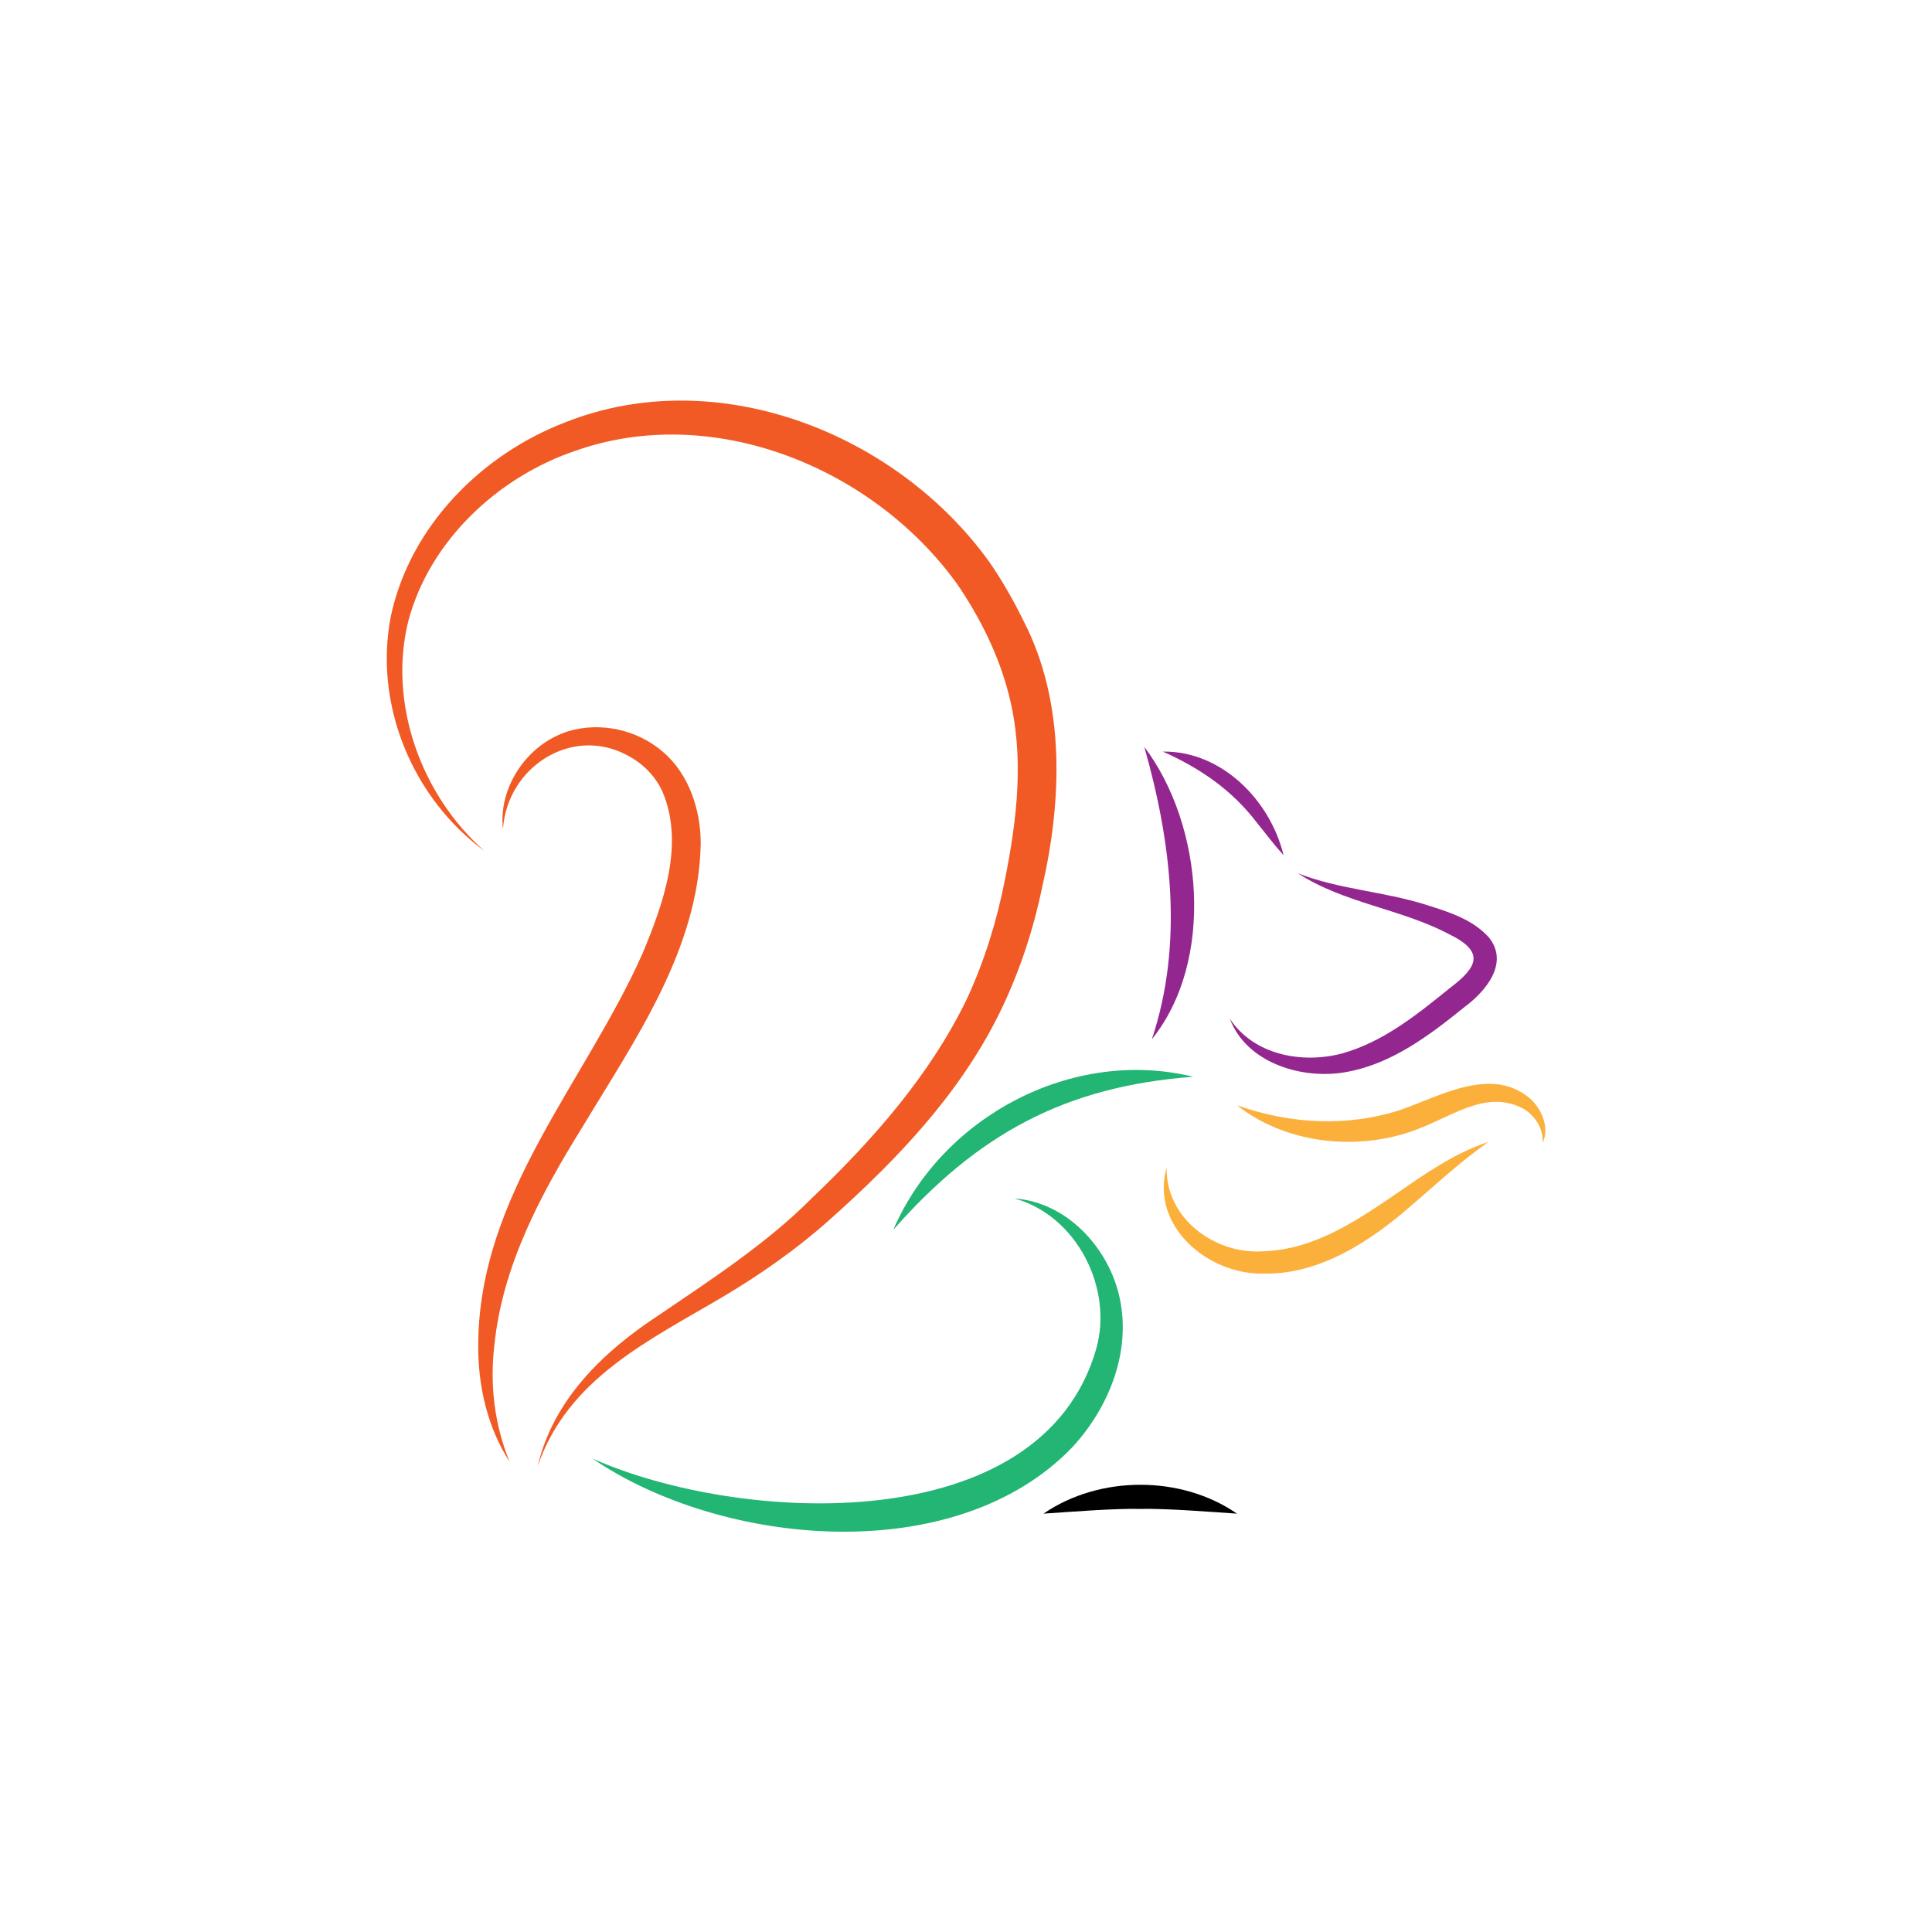 <svg xmlns="http://www.w3.org/2000/svg" xml:space="preserve" id="a" x="0" y="0" version="1.1" viewBox="0 0 406.4 406.4"><style>.st1{fill:#f15a24}.st3{fill:#93278f}.st4{fill:#fbb03b}</style><path fill="#fff" d="M0 0h406.4v406.4H0z"/><path d="M101.9 179c-15.1-11.1-23.3-30.7-19.7-49.3 4-18.9 19-34.1 36.8-40.9 31.9-12.6 69.6 2.3 89.1 29.4 2.6 3.7 5.2 8.3 7.2 12.4 8.9 17.2 8.1 37.9 3.9 56.1-1.9 9.2-4.9 18.2-9.1 26.7-8.4 16.9-21.5 30.6-35.4 43-6.9 6.2-14.6 11.6-22.5 16.3-15.7 9.3-32.7 17.2-39.1 35.7 3.3-14 13.8-24.1 25.4-31.7 10.9-7.4 23-15.3 32.2-24.6 12.9-12.3 24.9-25.9 32.7-42 3.7-8 6.3-16.4 8-25.1 2.6-13 4.1-26.1.8-38.9-2.1-8.3-6.1-16.3-10.9-23.3-17.6-24.4-51.2-38.2-80.2-28-16.3 5.5-30.7 18.9-35.2 35.8-4.3 17.2 2.6 36.6 16 48.4z" class="st1"/><path fill="#22b573" d="M187.9 258.7c10.3-23.9 37.7-38.4 63.1-32.2-26.9 2-45.3 12-63.1 32.2zm-63.3 48.1c31 13.8 94.5 17.2 106-23.1 3.6-12.7-4.1-28-17.2-31.6 11.2.8 20.1 10.7 22.2 21.3 2.3 11.3-2.5 22.9-10.1 31.1-24.6 25.5-73.6 20.9-100.9 2.3z"/><path d="M242.3 218.6c6.7-20.1 4.1-41.5-1.6-61.5 12.4 16.4 14.9 45 1.6 61.5zm2.3-60.5c12.3-.2 22.6 10.2 25.4 21.8-2-2.2-3.7-4.5-5.5-6.7-5.2-6.9-12-11.6-19.9-15.1z" class="st3"/><path d="M219.5 318.4c11.8-8.1 29-8.1 40.7 0-6-.4-14.5-1.1-20.4-1-5.7-.1-14.4.6-20.3 1z"/><path d="M273 183.7c8.7 3.4 18 3.8 26.9 6.6 4.7 1.5 9.8 3 13.3 6.9 4.4 5.5-.9 11.5-5.1 14.6-7.3 5.9-15.3 12-24.9 13.7-9.3 1.7-21-1.9-24.5-11.2 5.1 7.7 15.3 9.5 23.6 7.3 8.6-2.4 15.7-8.1 22.6-13.7 6-4.5 7.5-7.7-.1-11.4-10-5.3-22.1-6.5-31.8-12.8z" class="st3"/><path d="M260.2 232.5c11.3 4 23.4 4.6 34.6.9 8.3-2.9 19.3-9.4 27.4-2 2.3 2.3 3.7 6 2.3 9 .2-3.1-1.7-5.7-3.9-7.1-8.3-4.5-15.6 2.1-24.3 4.9-12 3.9-26.2 2.1-36.1-5.7z" class="st4"/><path d="M245.4 245.6c-.2 10.8 10.3 18.4 20.5 17.6 10.6-.4 19.3-6.3 28.1-12.3 5.9-4.1 12.1-8.4 19.1-10.7-6 4.2-11.2 9.1-16.7 13.8-8.2 7.1-18.8 14.1-30.4 13.9-11.8.4-24.1-10-20.6-22.3z" class="st4"/><path d="M105.8 174.4c-1-8.5 4.8-17.8 13.8-20.6 6.8-2 14.5-.3 19.9 4.4 5.5 4.7 7.9 12.3 7.9 19.2-.4 22.3-13.9 41.4-24.9 59.7-8.7 14-16.8 29.1-18.5 45.8-1 8.3 0 16.8 3.2 24.6-4.7-7.3-6.7-16.1-6.6-24.8.2-31.4 22.4-54.9 34.5-82 4.4-10.5 9-23.2 4.2-34.3-1.6-3.4-4.3-6-7.7-7.7-11.4-5.9-24.9 2.6-25.8 15.7z" class="st1"/></svg>